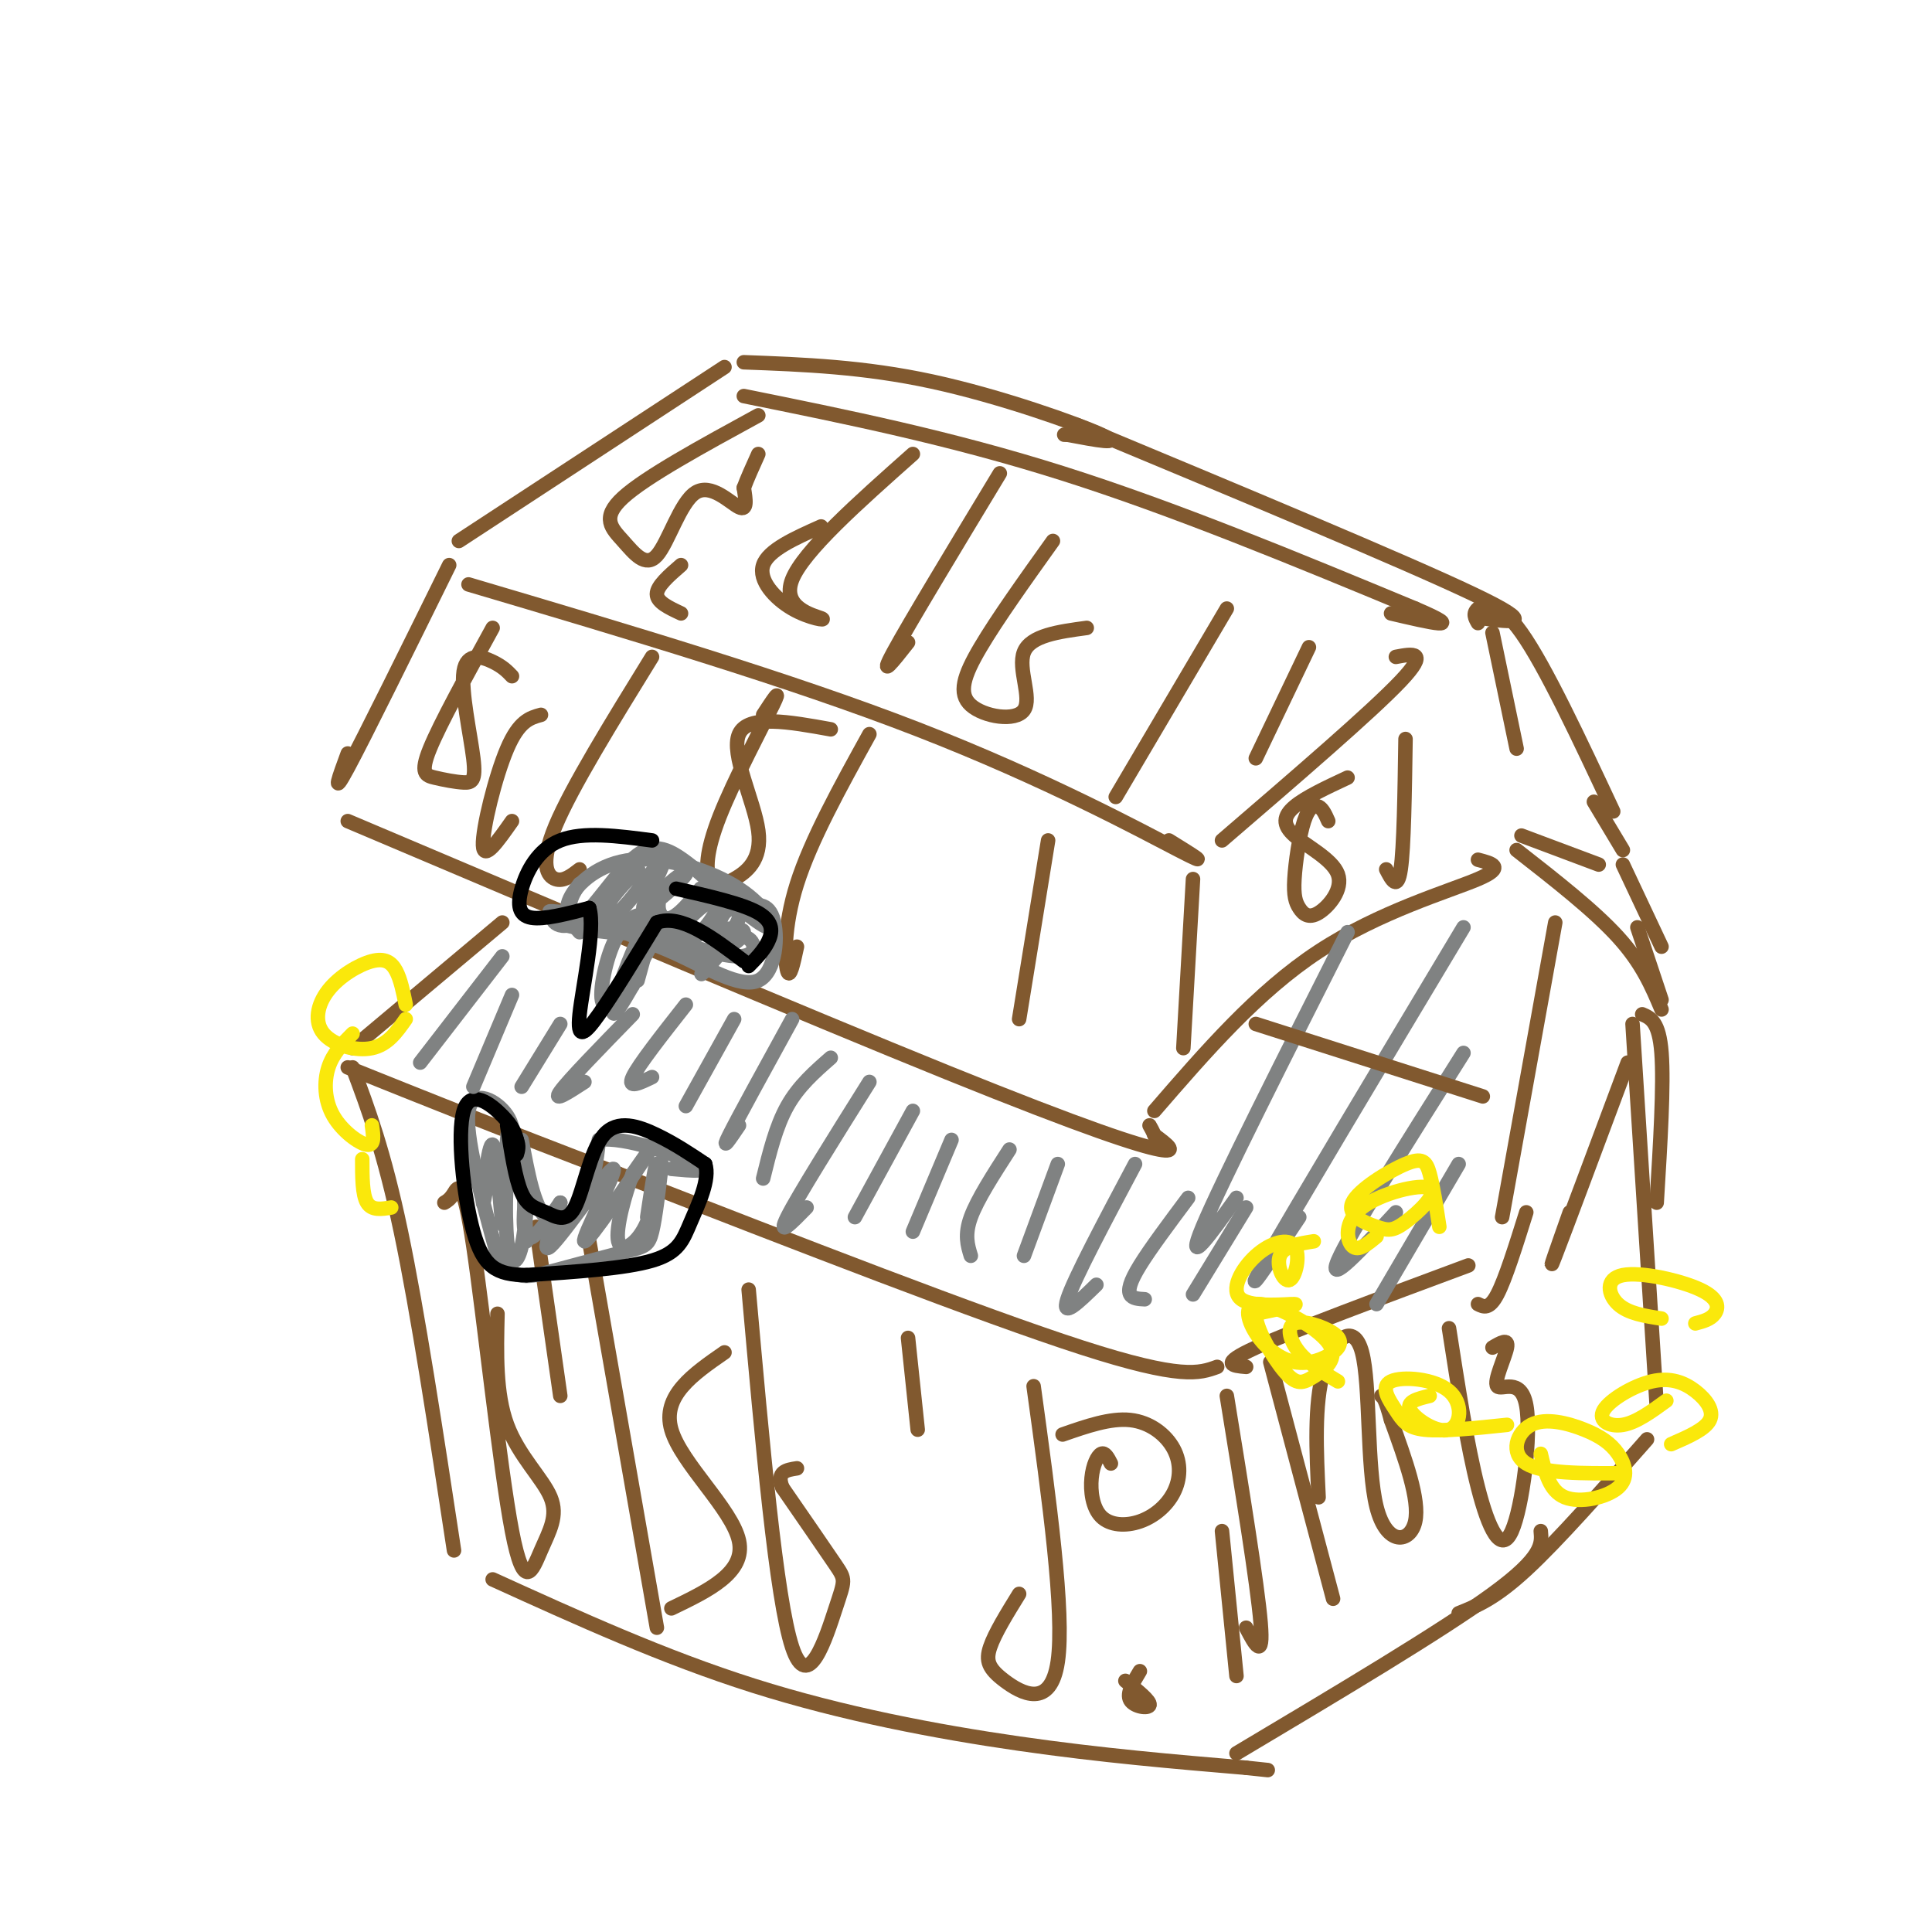 <svg viewBox='0 0 400 400' version='1.1' xmlns='http://www.w3.org/2000/svg' xmlns:xlink='http://www.w3.org/1999/xlink'><g fill='none' stroke='rgb(129,89,47)' stroke-width='3' stroke-linecap='round' stroke-linejoin='round'><path d='M93,117c-8.750,17.750 -17.500,35.500 -21,42c-3.500,6.500 -1.750,1.750 0,-3'/><path d='M95,112c0.000,0.000 55.000,-36.000 55,-36'/><path d='M154,75c12.422,0.467 24.844,0.933 39,4c14.156,3.067 30.044,8.733 35,11c4.956,2.267 -1.022,1.133 -7,0'/><path d='M221,90c-1.167,0.000 -0.583,0.000 0,0'/><path d='M97,121c33.222,9.844 66.444,19.689 93,30c26.556,10.311 46.444,21.089 54,25c7.556,3.911 2.778,0.956 -2,-2'/><path d='M154,82c21.417,4.333 42.833,8.667 66,16c23.167,7.333 48.083,17.667 73,28'/><path d='M293,126c11.333,4.833 3.167,2.917 -5,1'/><path d='M253,174c15.500,-13.333 31.000,-26.667 37,-33c6.000,-6.333 2.500,-5.667 -1,-5'/><path d='M72,170c47.444,20.111 94.889,40.222 124,52c29.111,11.778 39.889,15.222 44,16c4.111,0.778 1.556,-1.111 -1,-3'/><path d='M239,235c-0.333,-0.833 -0.667,-1.417 -1,-2'/><path d='M247,182c0.000,0.000 -2.000,35.000 -2,35'/><path d='M239,230c10.689,-12.356 21.378,-24.711 34,-33c12.622,-8.289 27.178,-12.511 33,-15c5.822,-2.489 2.911,-3.244 0,-4'/><path d='M223,88c34.000,14.167 68.000,28.333 82,35c14.000,6.667 8.000,5.833 2,5'/><path d='M309,131c0.000,0.000 5.000,24.000 5,24'/><path d='M306,129c-0.578,-1.000 -1.156,-2.000 0,-3c1.156,-1.000 4.044,-2.000 9,5c4.956,7.000 11.978,22.000 19,37'/><path d='M330,166c0.000,0.000 6.000,10.000 6,10'/><path d='M315,173c0.000,0.000 16.000,6.000 16,6'/><path d='M336,179c0.000,0.000 8.000,17.000 8,17'/><path d='M314,176c8.000,6.250 16.000,12.500 21,18c5.000,5.500 7.000,10.250 9,15'/><path d='M339,192c0.000,0.000 5.000,15.000 5,15'/><path d='M337,220c-6.500,17.417 -13.000,34.833 -15,40c-2.000,5.167 0.500,-1.917 3,-9'/><path d='M340,210c1.750,0.750 3.500,1.500 4,8c0.500,6.500 -0.250,18.750 -1,31'/><path d='M316,251c-2.167,6.917 -4.333,13.833 -6,17c-1.667,3.167 -2.833,2.583 -4,2'/><path d='M304,262c-18.167,6.750 -36.333,13.500 -44,17c-7.667,3.500 -4.833,3.750 -2,4'/><path d='M252,283c-3.667,1.333 -7.333,2.667 -28,-4c-20.667,-6.667 -58.333,-21.333 -96,-36'/><path d='M128,243c-25.333,-9.667 -40.667,-15.833 -56,-22'/><path d='M73,217c0.000,0.000 31.000,-26.000 31,-26'/><path d='M73,221c3.250,8.667 6.500,17.333 10,34c3.500,16.667 7.250,41.333 11,66'/><path d='M254,289c3.167,19.500 6.333,39.000 7,47c0.667,8.000 -1.167,4.500 -3,1'/><path d='M102,327c17.733,8.067 35.467,16.133 54,22c18.533,5.867 37.867,9.533 55,12c17.133,2.467 32.067,3.733 47,5'/><path d='M258,366c7.833,0.833 3.917,0.417 0,0'/><path d='M253,317c0.000,0.000 3.000,30.000 3,30'/><path d='M256,363c21.250,-12.667 42.500,-25.333 53,-33c10.500,-7.667 10.250,-10.333 10,-13'/><path d='M322,191c0.000,0.000 -11.000,61.000 -11,61'/><path d='M338,212c0.000,0.000 5.000,79.000 5,79'/><path d='M341,298c-9.250,10.500 -18.500,21.000 -25,27c-6.500,6.000 -10.250,7.500 -14,9'/><path d='M263,282c0.000,0.000 13.000,49.000 13,49'/><path d='M273,310c-0.464,-9.624 -0.928,-19.247 1,-26c1.928,-6.753 6.249,-10.635 8,-4c1.751,6.635 0.933,23.786 3,32c2.067,8.214 7.019,7.490 8,3c0.981,-4.490 -2.010,-12.745 -5,-21'/><path d='M288,294c-1.167,-4.333 -1.583,-4.667 -2,-5'/><path d='M300,275c1.888,12.155 3.777,24.309 6,33c2.223,8.691 4.781,13.917 7,9c2.219,-4.917 4.100,-19.978 3,-26c-1.100,-6.022 -5.181,-3.006 -6,-4c-0.819,-0.994 1.623,-5.998 2,-8c0.377,-2.002 -1.312,-1.001 -3,0'/><path d='M92,249c0.596,-0.351 1.191,-0.702 2,-2c0.809,-1.298 1.831,-3.542 4,11c2.169,14.542 5.484,45.869 8,59c2.516,13.131 4.231,8.066 6,4c1.769,-4.066 3.592,-7.133 2,-11c-1.592,-3.867 -6.598,-8.533 -9,-15c-2.402,-6.467 -2.201,-14.733 -2,-23'/><path d='M111,254c0.000,0.000 5.000,35.000 5,35'/><path d='M122,257c0.000,0.000 14.000,80.000 14,80'/><path d='M139,333c7.711,-3.711 15.422,-7.422 14,-14c-1.422,-6.578 -11.978,-16.022 -14,-23c-2.022,-6.978 4.489,-11.489 11,-16'/><path d='M155,267c2.851,32.006 5.702,64.012 9,74c3.298,9.988 7.042,-2.042 9,-8c1.958,-5.958 2.131,-5.845 0,-9c-2.131,-3.155 -6.565,-9.577 -11,-16'/><path d='M162,308c-1.333,-3.333 0.833,-3.667 3,-4'/><path d='M188,277c0.000,0.000 2.000,19.000 2,19'/><path d='M214,287c3.232,23.494 6.464,46.988 5,57c-1.464,10.012 -7.625,6.542 -11,4c-3.375,-2.542 -3.964,-4.155 -3,-7c0.964,-2.845 3.482,-6.923 6,-11'/><path d='M230,303c-0.609,-1.186 -1.218,-2.372 -2,-2c-0.782,0.372 -1.738,2.300 -2,5c-0.262,2.700 0.170,6.170 2,8c1.830,1.830 5.060,2.018 8,1c2.940,-1.018 5.592,-3.242 7,-6c1.408,-2.758 1.571,-6.050 0,-9c-1.571,-2.950 -4.878,-5.557 -9,-6c-4.122,-0.443 -9.061,1.279 -14,3'/><path d='M236,346c-1.400,2.311 -2.800,4.622 -2,6c0.800,1.378 3.800,1.822 4,1c0.200,-0.822 -2.400,-2.911 -5,-5'/><path d='M102,130c-5.449,9.920 -10.898,19.840 -13,25c-2.102,5.160 -0.855,5.559 1,6c1.855,0.441 4.320,0.922 6,1c1.680,0.078 2.574,-0.247 2,-5c-0.574,-4.753 -2.616,-13.933 -2,-18c0.616,-4.067 3.890,-3.019 6,-2c2.110,1.019 3.055,2.010 4,3'/><path d='M112,148c-2.267,0.622 -4.533,1.244 -7,7c-2.467,5.756 -5.133,16.644 -5,20c0.133,3.356 3.067,-0.822 6,-5'/><path d='M135,136c-8.333,13.511 -16.667,27.022 -20,35c-3.333,7.978 -1.667,10.422 0,11c1.667,0.578 3.333,-0.711 5,-2'/><path d='M158,148c2.005,-3.066 4.010,-6.132 2,-2c-2.010,4.132 -8.035,15.462 -11,23c-2.965,7.538 -2.869,11.285 -2,13c0.869,1.715 2.511,1.398 5,0c2.489,-1.398 5.824,-3.876 5,-10c-0.824,-6.124 -5.807,-15.892 -4,-20c1.807,-4.108 10.403,-2.554 19,-1'/><path d='M180,152c-6.067,10.978 -12.133,21.956 -15,31c-2.867,9.044 -2.533,16.156 -2,18c0.533,1.844 1.267,-1.578 2,-5'/><path d='M217,174c0.000,0.000 -6.000,37.000 -6,37'/><path d='M275,170c-0.569,-1.287 -1.139,-2.573 -2,-3c-0.861,-0.427 -2.015,0.006 -3,3c-0.985,2.994 -1.802,8.550 -2,12c-0.198,3.450 0.223,4.795 1,6c0.777,1.205 1.910,2.270 4,1c2.090,-1.270 5.138,-4.877 4,-8c-1.138,-3.123 -6.460,-5.764 -9,-8c-2.540,-2.236 -2.297,-4.067 0,-6c2.297,-1.933 6.649,-3.966 11,-6'/><path d='M291,153c-0.167,11.250 -0.333,22.500 -1,27c-0.667,4.500 -1.833,2.250 -3,0'/><path d='M157,86c-11.668,6.371 -23.336,12.741 -28,17c-4.664,4.259 -2.324,6.406 0,9c2.324,2.594 4.633,5.633 7,3c2.367,-2.633 4.791,-10.940 8,-13c3.209,-2.060 7.203,2.126 9,3c1.797,0.874 1.399,-1.563 1,-4'/><path d='M154,101c0.667,-1.833 1.833,-4.417 3,-7'/><path d='M189,94c-11.360,10.081 -22.721,20.163 -25,26c-2.279,5.837 4.523,7.431 6,8c1.477,0.569 -2.372,0.115 -6,-2c-3.628,-2.115 -7.037,-5.890 -6,-9c1.037,-3.110 6.518,-5.555 12,-8'/><path d='M141,117c-2.500,2.167 -5.000,4.333 -5,6c0.000,1.667 2.500,2.833 5,4'/><path d='M207,98c-9.417,15.583 -18.833,31.167 -22,37c-3.167,5.833 -0.083,1.917 3,-2'/><path d='M218,112c-5.759,8.057 -11.518,16.115 -15,22c-3.482,5.885 -4.686,9.598 -2,12c2.686,2.402 9.262,3.493 11,1c1.738,-2.493 -1.360,-8.569 0,-12c1.360,-3.431 7.180,-4.215 13,-5'/><path d='M254,126c0.000,0.000 -23.000,39.000 -23,39'/><path d='M271,134c0.000,0.000 -11.000,23.000 -11,23'/></g>
<g fill='none' stroke='rgb(128,130,130)' stroke-width='3' stroke-linecap='round' stroke-linejoin='round'><path d='M120,193c-1.722,-1.954 -3.445,-3.907 -2,-7c1.445,-3.093 6.057,-7.324 13,-8c6.943,-0.676 16.215,2.203 22,6c5.785,3.797 8.081,8.514 6,8c-2.081,-0.514 -8.541,-6.257 -15,-12'/><path d='M144,180c-4.372,-3.442 -7.801,-6.046 -12,-3c-4.199,3.046 -9.169,11.743 -13,14c-3.831,2.257 -6.523,-1.927 -3,-2c3.523,-0.073 13.262,3.963 23,8'/><path d='M139,197c7.369,3.345 14.292,7.708 18,6c3.708,-1.708 4.202,-9.488 3,-13c-1.202,-3.512 -4.101,-2.756 -7,-2'/><path d='M153,188c-1.167,-0.333 -0.583,-0.167 0,0'/><path d='M120,183c-0.804,1.145 -1.607,2.291 -2,4c-0.393,1.709 -0.375,3.982 3,2c3.375,-1.982 10.109,-8.219 11,-9c0.891,-0.781 -4.060,3.894 -6,7c-1.940,3.106 -0.868,4.644 2,2c2.868,-2.644 7.534,-9.470 9,-11c1.466,-1.530 -0.267,2.235 -2,6'/><path d='M135,184c-1.103,2.293 -2.861,5.027 -1,4c1.861,-1.027 7.341,-5.814 8,-7c0.659,-1.186 -3.504,1.228 -5,4c-1.496,2.772 -0.326,5.900 2,5c2.326,-0.900 5.807,-5.829 6,-6c0.193,-0.171 -2.904,4.414 -6,9'/><path d='M139,193c-0.209,2.167 2.268,3.084 5,1c2.732,-2.084 5.720,-7.171 5,-8c-0.720,-0.829 -5.149,2.599 -7,5c-1.851,2.401 -1.126,3.776 0,5c1.126,1.224 2.652,2.297 5,1c2.348,-1.297 5.517,-4.965 6,-7c0.483,-2.035 -1.719,-2.439 -3,-1c-1.281,1.439 -1.640,4.719 -2,8'/><path d='M148,197c1.467,0.356 6.133,-2.756 6,-4c-0.133,-1.244 -5.067,-0.622 -10,0'/><path d='M135,190c-1.208,-0.490 -2.417,-0.981 -4,0c-1.583,0.981 -3.542,3.432 -5,8c-1.458,4.568 -2.416,11.252 0,10c2.416,-1.252 8.204,-10.439 10,-15c1.796,-4.561 -0.401,-4.497 -3,0c-2.599,4.497 -5.600,13.428 -6,16c-0.400,2.572 1.800,-1.214 4,-5'/><path d='M131,204c1.644,-3.933 3.756,-11.267 4,-12c0.244,-0.733 -1.378,5.133 -3,11'/><path d='M108,239c0.000,0.000 1.000,18.000 1,18'/><path d='M118,189c-2.960,-0.289 -5.920,-0.578 -3,0c2.920,0.578 11.719,2.022 15,3c3.281,0.978 1.044,1.489 -4,1c-5.044,-0.489 -12.897,-1.978 -8,-2c4.897,-0.022 22.542,1.422 29,2c6.458,0.578 1.729,0.289 -3,0'/><path d='M144,193c-3.265,-0.389 -9.927,-1.362 -8,0c1.927,1.362 12.442,5.059 17,5c4.558,-0.059 3.159,-3.874 1,-4c-2.159,-0.126 -5.080,3.437 -8,7'/><path d='M146,201c-1.333,1.167 -0.667,0.583 0,0'/><path d='M108,236c1.289,6.933 2.578,13.867 5,16c2.422,2.133 5.978,-0.533 8,-4c2.022,-3.467 2.511,-7.733 3,-12'/><path d='M124,236c5.133,-0.800 16.467,3.200 20,5c3.533,1.800 -0.733,1.400 -5,1'/><path d='M105,241c1.022,-3.444 2.044,-6.889 0,-10c-2.044,-3.111 -7.156,-5.889 -8,-1c-0.844,4.889 2.578,17.444 6,30'/><path d='M103,260c2.810,5.544 6.836,4.404 12,3c5.164,-1.404 11.467,-3.070 15,-4c3.533,-0.930 4.295,-1.123 5,-4c0.705,-2.877 1.352,-8.439 2,-14'/><path d='M103,242c-0.150,-2.909 -0.300,-5.818 -1,-3c-0.700,2.818 -1.951,11.364 -2,10c-0.049,-1.364 1.102,-12.636 2,-12c0.898,0.636 1.542,13.182 2,16c0.458,2.818 0.729,-4.091 1,-11'/><path d='M105,242c0.198,-4.259 0.191,-9.407 0,-6c-0.191,3.407 -0.568,15.369 0,21c0.568,5.631 2.080,4.932 3,1c0.920,-3.932 1.248,-11.097 1,-11c-0.248,0.097 -1.071,7.456 0,9c1.071,1.544 4.035,-2.728 7,-7'/><path d='M116,249c-0.315,2.250 -4.601,11.376 -2,9c2.601,-2.376 12.089,-16.256 13,-16c0.911,0.256 -6.755,14.646 -6,15c0.755,0.354 9.930,-13.327 13,-18c3.070,-4.673 0.035,-0.336 -3,4'/><path d='M131,243c-1.469,3.805 -3.641,11.319 -3,14c0.641,2.681 4.096,0.530 6,-4c1.904,-4.530 2.258,-11.437 2,-12c-0.258,-0.563 -1.129,5.219 -2,11'/></g>
<g fill='none' stroke='rgb(0,0,0)' stroke-width='3' stroke-linecap='round' stroke-linejoin='round'><path d='M135,174c-7.137,-0.940 -14.274,-1.881 -19,0c-4.726,1.881 -7.042,6.583 -8,10c-0.958,3.417 -0.560,5.548 2,6c2.560,0.452 7.280,-0.774 12,-2'/><path d='M122,188c1.310,4.440 -1.417,16.542 -2,22c-0.583,5.458 0.976,4.274 4,0c3.024,-4.274 7.512,-11.637 12,-19'/><path d='M136,191c5.000,-1.833 11.500,3.083 18,8'/><path d='M155,200c1.533,-1.556 3.067,-3.111 4,-5c0.933,-1.889 1.267,-4.111 -2,-6c-3.267,-1.889 -10.133,-3.444 -17,-5'/><path d='M105,233c0.854,5.553 1.709,11.106 3,14c1.291,2.894 3.020,3.129 5,4c1.980,0.871 4.211,2.378 6,-1c1.789,-3.378 3.135,-11.640 6,-15c2.865,-3.360 7.247,-1.817 11,0c3.753,1.817 6.876,3.909 10,6'/><path d='M146,241c1.036,3.202 -1.375,8.208 -3,12c-1.625,3.792 -2.464,6.369 -8,8c-5.536,1.631 -15.768,2.315 -26,3'/><path d='M109,264c-6.274,-0.059 -8.960,-1.707 -11,-9c-2.040,-7.293 -3.434,-20.233 -2,-25c1.434,-4.767 5.695,-1.362 8,1c2.305,2.362 2.652,3.681 3,5'/><path d='M107,236c0.500,1.333 0.250,2.167 0,3'/></g>
<g fill='none' stroke='rgb(128,130,130)' stroke-width='3' stroke-linecap='round' stroke-linejoin='round'><path d='M104,198c0.000,0.000 -17.000,22.000 -17,22'/><path d='M106,206c0.000,0.000 -8.000,19.000 -8,19'/><path d='M116,212c0.000,0.000 -8.000,13.000 -8,13'/><path d='M131,210c-6.667,6.833 -13.333,13.667 -15,16c-1.667,2.333 1.667,0.167 5,-2'/><path d='M142,208c-4.917,6.250 -9.833,12.500 -11,15c-1.167,2.500 1.417,1.250 4,0'/><path d='M152,211c0.000,0.000 -10.000,18.000 -10,18'/><path d='M164,211c-5.583,10.167 -11.167,20.333 -13,24c-1.833,3.667 0.083,0.833 2,-2'/><path d='M172,219c-3.333,2.917 -6.667,5.833 -9,10c-2.333,4.167 -3.667,9.583 -5,15'/><path d='M180,224c-7.417,11.833 -14.833,23.667 -17,28c-2.167,4.333 0.917,1.167 4,-2'/><path d='M189,230c0.000,0.000 -12.000,22.000 -12,22'/><path d='M197,236c0.000,0.000 -8.000,19.000 -8,19'/><path d='M209,238c-3.333,5.167 -6.667,10.333 -8,14c-1.333,3.667 -0.667,5.833 0,8'/><path d='M219,241c0.000,0.000 -7.000,19.000 -7,19'/><path d='M235,241c-6.333,11.917 -12.667,23.833 -14,28c-1.333,4.167 2.333,0.583 6,-3'/><path d='M246,248c-3.933,5.267 -7.867,10.533 -10,14c-2.133,3.467 -2.467,5.133 -2,6c0.467,0.867 1.733,0.933 3,1'/><path d='M258,250c0.000,0.000 -11.000,18.000 -11,18'/><path d='M279,193c-13.083,25.917 -26.167,51.833 -30,61c-3.833,9.167 1.583,1.583 7,-6'/><path d='M303,192c-17.667,29.500 -35.333,59.000 -41,69c-5.667,10.000 0.667,0.500 7,-9'/><path d='M303,218c-11.833,18.750 -23.667,37.500 -26,43c-2.333,5.500 4.833,-2.250 12,-10'/><path d='M302,241c0.000,0.000 -17.000,29.000 -17,29'/></g>
<g fill='none' stroke='rgb(129,89,47)' stroke-width='3' stroke-linecap='round' stroke-linejoin='round'><path d='M307,227c0.000,0.000 -47.000,-15.000 -47,-15'/></g>
<g fill='none' stroke='rgb(250,232,11)' stroke-width='3' stroke-linecap='round' stroke-linejoin='round'><path d='M298,254c-0.645,-4.218 -1.291,-8.437 -2,-11c-0.709,-2.563 -1.482,-3.471 -5,-2c-3.518,1.471 -9.781,5.323 -11,8c-1.219,2.677 2.605,4.181 5,5c2.395,0.819 3.360,0.954 6,-1c2.640,-1.954 6.955,-5.998 5,-7c-1.955,-1.002 -10.180,1.038 -14,4c-3.820,2.962 -3.234,6.846 -2,8c1.234,1.154 3.117,-0.423 5,-2'/><path d='M272,257c-3.103,0.492 -6.207,0.985 -7,3c-0.793,2.015 0.724,5.554 2,5c1.276,-0.554 2.312,-5.201 1,-7c-1.312,-1.799 -4.970,-0.750 -8,2c-3.030,2.750 -5.431,7.202 -3,9c2.431,1.798 9.695,0.942 11,1c1.305,0.058 -3.347,1.029 -8,2'/><path d='M260,272c-0.136,2.893 3.524,9.125 6,12c2.476,2.875 3.768,2.394 6,1c2.232,-1.394 5.403,-3.702 3,-7c-2.403,-3.298 -10.381,-7.585 -14,-8c-3.619,-0.415 -2.880,3.043 -1,6c1.880,2.957 4.901,5.413 8,6c3.099,0.587 6.275,-0.693 8,-2c1.725,-1.307 1.998,-2.639 0,-4c-1.998,-1.361 -6.269,-2.751 -8,-2c-1.731,0.751 -0.923,3.643 1,6c1.923,2.357 4.962,4.178 8,6'/><path d='M296,289c-2.498,0.599 -4.997,1.198 -4,3c0.997,1.802 5.488,4.806 8,4c2.512,-0.806 3.043,-5.423 0,-8c-3.043,-2.577 -9.661,-3.113 -12,-2c-2.339,1.113 -0.399,3.877 1,6c1.399,2.123 2.257,3.607 6,4c3.743,0.393 10.372,-0.303 17,-1'/><path d='M319,301c0.903,3.852 1.807,7.704 5,9c3.193,1.296 8.677,0.036 11,-2c2.323,-2.036 1.487,-4.847 0,-7c-1.487,-2.153 -3.625,-3.649 -7,-5c-3.375,-1.351 -7.985,-2.556 -11,-1c-3.015,1.556 -4.433,5.873 -1,8c3.433,2.127 11.716,2.063 20,2'/><path d='M346,299c3.534,-1.535 7.068,-3.069 8,-5c0.932,-1.931 -0.736,-4.258 -3,-6c-2.264,-1.742 -5.122,-2.900 -9,-2c-3.878,0.900 -8.775,3.858 -10,6c-1.225,2.142 1.221,3.469 4,3c2.779,-0.469 5.889,-2.735 9,-5'/><path d='M351,274c1.568,-0.413 3.136,-0.826 4,-2c0.864,-1.174 1.026,-3.108 -3,-5c-4.026,-1.892 -12.238,-3.740 -16,-3c-3.762,0.740 -3.075,4.069 -1,6c2.075,1.931 5.537,2.466 9,3'/><path d='M84,208c-0.526,-2.614 -1.051,-5.228 -2,-7c-0.949,-1.772 -2.321,-2.701 -5,-2c-2.679,0.701 -6.667,3.033 -9,6c-2.333,2.967 -3.013,6.568 -1,9c2.013,2.432 6.718,3.695 10,3c3.282,-0.695 5.141,-3.347 7,-6'/><path d='M73,214c-2.024,2.030 -4.048,4.060 -5,7c-0.952,2.940 -0.833,6.792 1,10c1.833,3.208 5.381,5.774 7,6c1.619,0.226 1.310,-1.887 1,-4'/><path d='M75,240c0.000,3.667 0.000,7.333 1,9c1.000,1.667 3.000,1.333 5,1'/></g>
</svg>